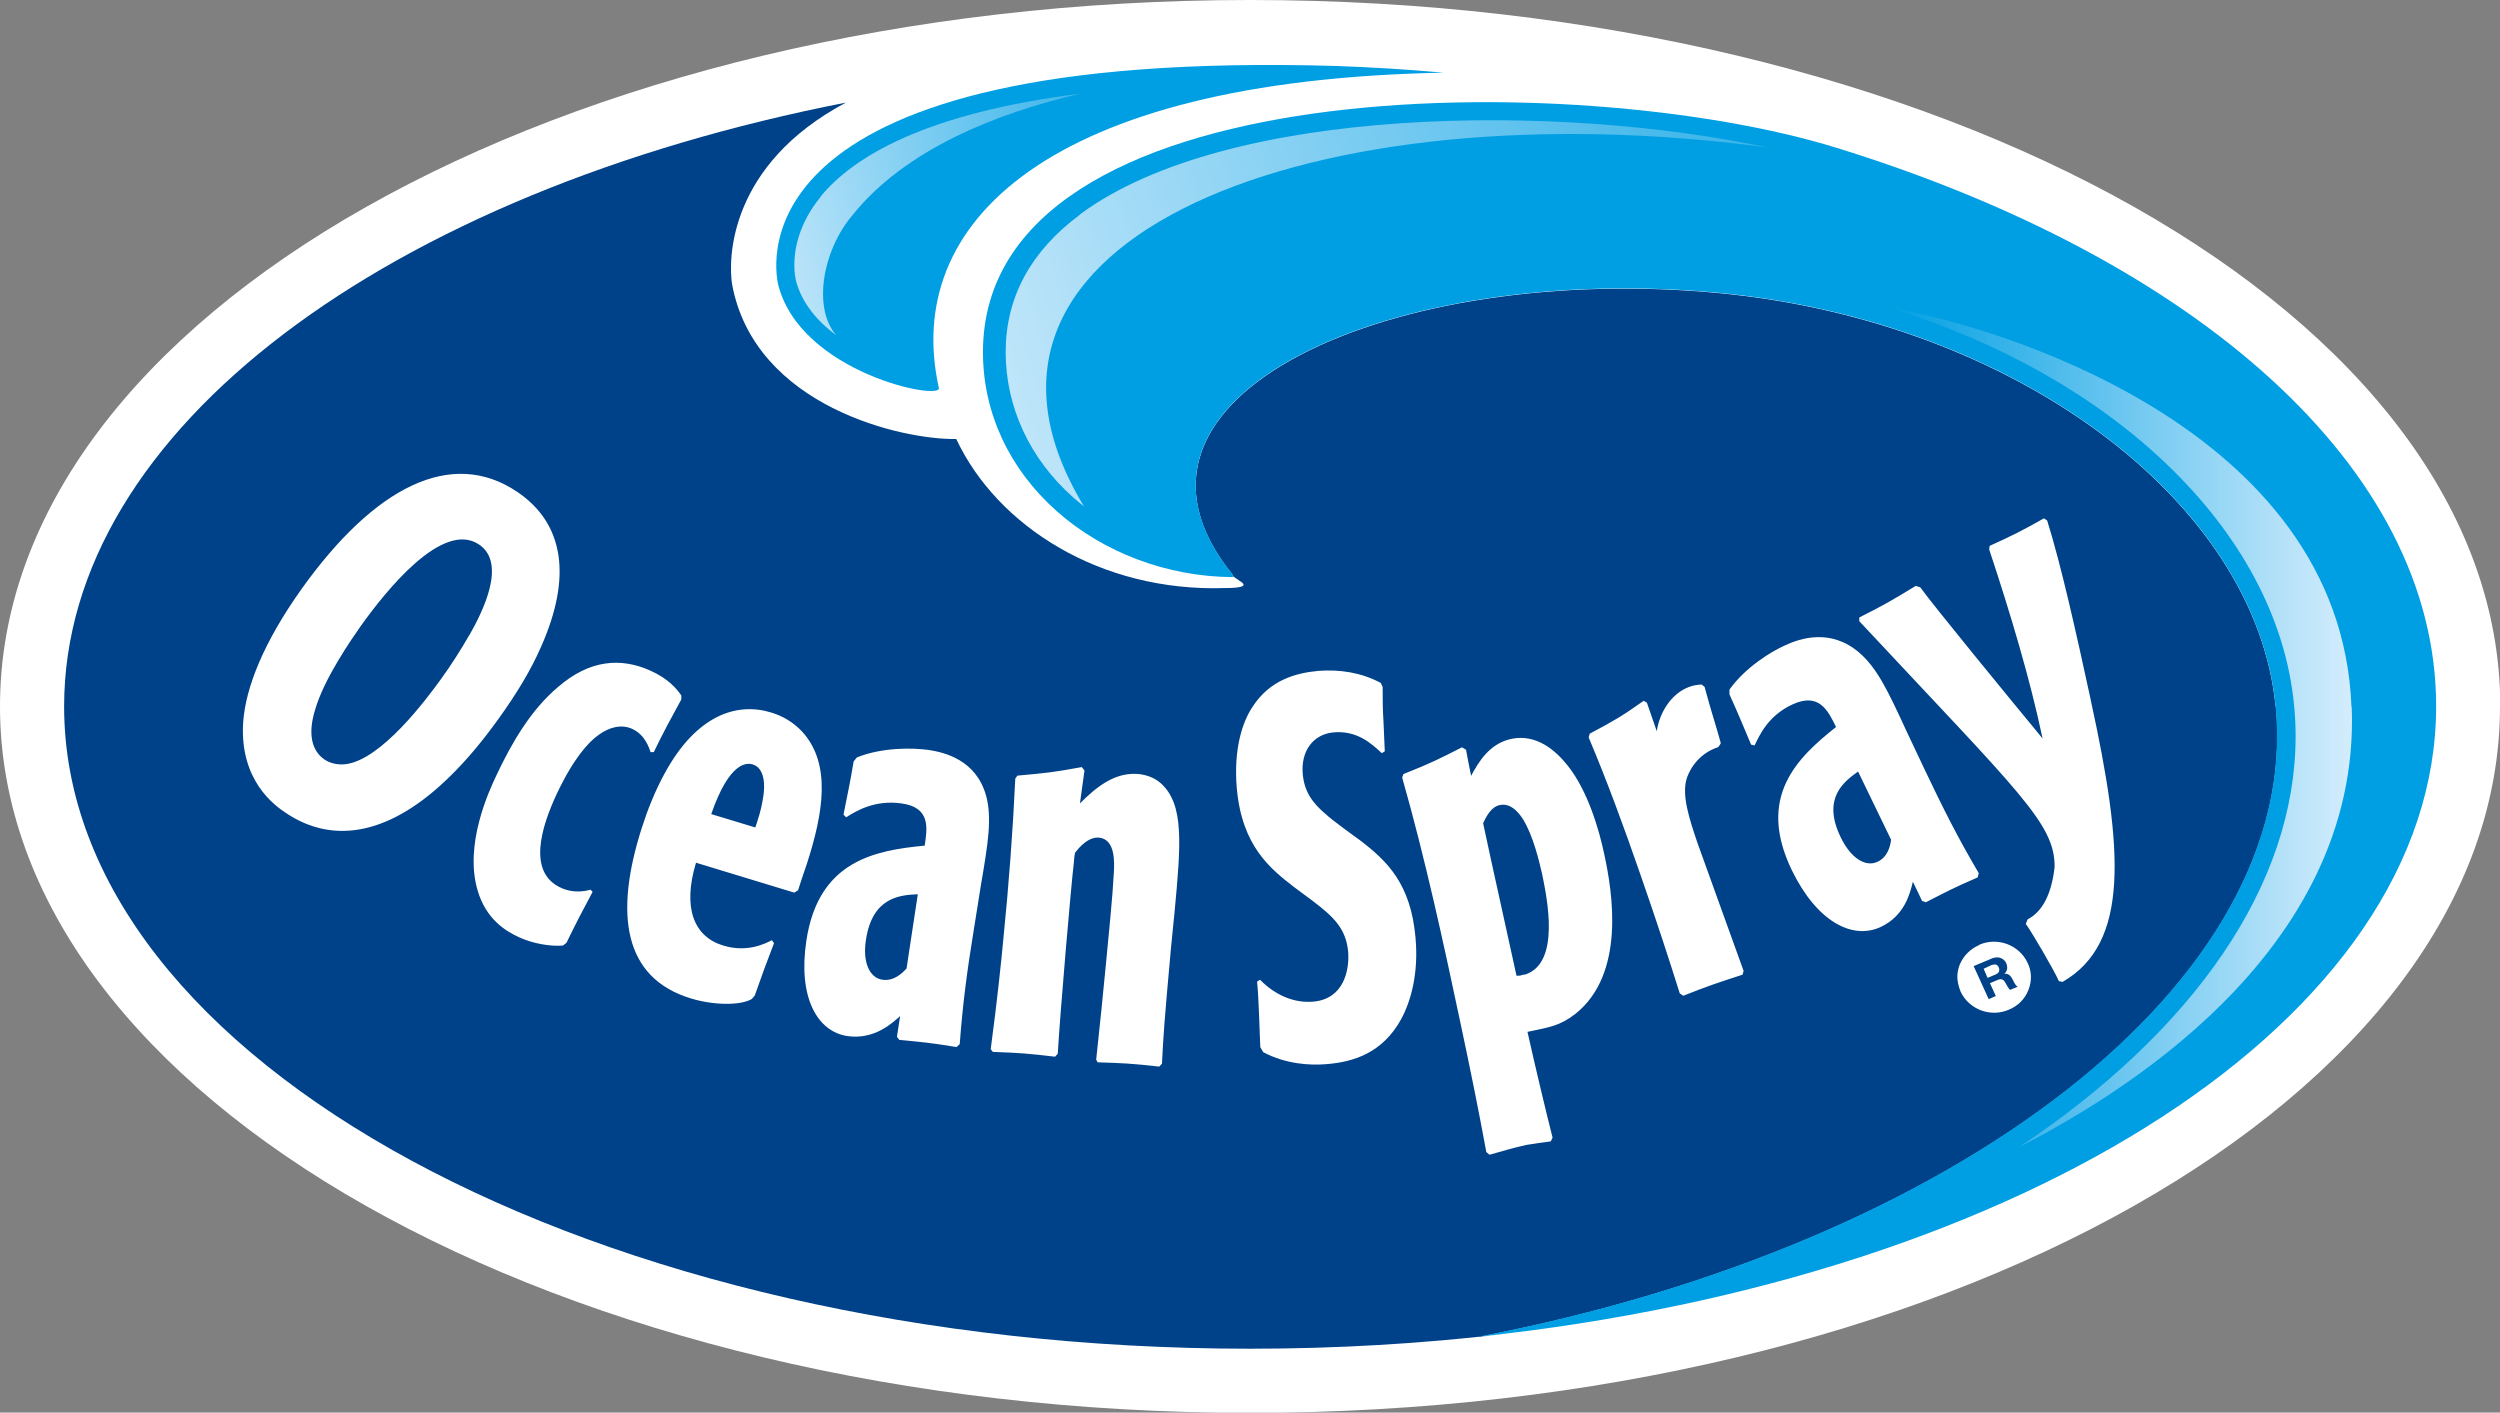 <svg xmlns="http://www.w3.org/2000/svg" xmlns:xlink="http://www.w3.org/1999/xlink" id="Capa_2" viewBox="0 0 93.57 52.87"><rect x="0" y="0" width="93.57" height="52.87" fill="#808080" stroke="none"/><defs><style>      .cls-1 {        fill: #fff;      }      .cls-2 {        fill: #009fe3;      }      .cls-3, .cls-4 {        fill: #004289;      }      .cls-5 {        fill: url(#OS_Logo_Gradation_1-2);      }      .cls-6 {        fill: url(#OS_Logo_Gradation_1-3);      }      .cls-4 {        fill-rule: evenodd;      }      .cls-7 {        fill: url(#OS_Logo_Gradation_1);      }    </style><linearGradient id="OS_Logo_Gradation_1" data-name="OS_Logo_Gradation 1" x1="70.63" y1="27.22" x2="88.02" y2="27.22" gradientUnits="userSpaceOnUse"><stop offset="0" stop-color="#009fe3"></stop><stop offset="1" stop-color="#d4edfc"></stop></linearGradient><linearGradient id="OS_Logo_Gradation_1-2" data-name="OS_Logo_Gradation 1" x1="77.99" y1="2.27" x2="33.1" y2="15.21" xlink:href="#OS_Logo_Gradation_1"></linearGradient><linearGradient id="OS_Logo_Gradation_1-3" data-name="OS_Logo_Gradation 1" x1="46.98" y1="5.06" x2="26.99" y2="10.17" xlink:href="#OS_Logo_Gradation_1"></linearGradient></defs><g id="FOTOS"><g><path class="cls-1" d="M93.57,26.44c0,14.6-20.95,26.44-46.79,26.44S0,41.04,0,26.44,20.95,0,46.79,0s46.79,11.84,46.79,26.44Z"></path><g><path class="cls-3" d="M85.17,26.44c-.75-7.72-9.81-14.39-20.74-15.46-12.25-1.2-23.68,3.85-18.32,10.5.03.03.05.07.04.09.17.12.29.2.32.22.22.16-.07.22-.63.22-4.66.15-8.52-2.32-10.05-5.58-1.99.04-7.54-1.2-8.39-5.79-.15-.95-.12-4.47,4.26-6.8C14.59,7.18,2.4,16.04,2.4,26.44c0,13.28,19.87,24.04,44.39,24.04,3.26,0,6.43-.19,9.49-.55-.31.04-.63.07-.94.11,17.92-3.44,30.84-13.32,29.84-23.6Z"></path><g><g><path class="cls-2" d="M55.33,50.03c17.92-3.44,30.84-13.32,29.84-23.6-.75-7.72-9.81-14.39-20.74-15.46-12.25-1.2-23.68,3.85-18.32,10.5.06.06.06.13,0,.13-2.43-.02-4.82-.92-6.56-2.47-1.78-1.58-2.76-3.69-2.76-5.95,0-10.63,22.31-10.63,31.94-7.65,13.41,4.14,22.45,11.95,22.45,20.9,0,11.7-15.42,21.44-35.85,23.6Z"></path><path class="cls-2" d="M29.13,10.67c.85,3.3,6.13,4.34,6.01,3.85-1.37-6.14,4.03-11.52,18.89-11.8-1.31-.12-2.64-.2-3.99-.25-22.38-.66-21.1,7.37-20.91,8.21Z"></path></g><g><path class="cls-7" d="M88.01,26.45c-.4-10.49-13.41-14.3-17.37-14.95,8.4,2.54,14.58,8.33,15.22,14.87.04.39.06.79.06,1.18,0,5.6-3.85,11.05-10.34,15.38,3.35-1.73,12.81-7.14,12.44-16.48Z"></path><path class="cls-5" d="M40.44,8.02c-1.86,1.37-2.8,3.11-2.8,5.16s.9,3.99,2.52,5.43c.13.12.27.23.41.34-6.16-10.15,8.78-15.7,25.58-13.43-7.84-1.67-20.18-1.58-25.71,2.49Z"></path><path class="cls-6" d="M30.72,7.36c-.82,1-.99,1.96-.99,2.56,0,.29.04.49.06.58.22.85.81,1.53,1.51,2.05-.88-1.01-.53-3.16.61-4.5,1.96-2.45,5.4-3.83,8.56-4.55-5.84.73-8.54,2.37-9.76,3.86Z"></path></g></g></g><g><path class="cls-1" d="M20.25,24.21c-.38.87-.91,1.75-1.61,2.72-.54.75-1.15,1.5-1.81,2.14-2.15,2.11-4.29,2.6-6.14,1.35-.42-.28-1.72-1.21-1.59-3.37.09-1.33.78-3.03,2.19-5.01,2.73-3.82,5.61-5.29,8.07-3.63,1.76,1.19,2.05,3.19.89,5.8ZM17.57,23.77c.51-.9,1.4-2.69.36-3.39-1.37-.92-3.49,1.74-4.42,3.04-.35.5-1.39,1.99-1.72,3.16-.1.32-.38,1.35.36,1.85.21.14.5.21.8.17,1.33-.18,2.99-2.4,3.56-3.19.39-.54.74-1.09,1.06-1.65ZM22.18,33.38c-.42.79-.59,1.11-.98,1.91l-.13.1c-.5.04-1.13-.08-1.62-.3-.56-.25-1.26-.71-1.57-1.75-.52-1.72.43-3.75.69-4.3.59-1.26,1.31-2.48,2.32-3.33,1.18-1.02,2.34-1.1,3.43-.62.72.32,1.02.71,1.18.94v.15c-.17.32-.35.64-.52.96-.17.32-.34.66-.51,1.01h-.12c-.05-.14-.2-.65-.69-.87-.4-.18-.85-.07-1.26.23-.38.27-.93.87-1.56,2.2-.57,1.22-1.13,2.96.18,3.53.32.14.69.17,1.08.06l.07.07ZM26.05,32.29c-.51,1.69-.08,2.77,1.02,3.1.88.27,1.55-.06,1.82-.2l.08.11c-.31.81-.44,1.16-.72,1.96l-.11.13c-.42.25-1.43.24-2.28-.02-2.53-.77-2.87-3.16-1.84-6.38.22-.69.5-1.39.85-2.03,1.19-2.2,2.71-2.69,4-2.29.43.13.82.36,1.15.71,1.12,1.22.78,3.09.18,4.95-.12.36-.25.72-.33.99l-.14.09-3.68-1.12ZM28.27,30.97c.1-.3.21-.63.27-.99.13-.65.06-1.24-.37-1.37-.21-.06-.86-.13-1.55,1.86l1.65.5ZM33.7,38.02c-.29.26-.96.9-1.97.76-1.14-.16-1.87-1.45-1.55-3.57.45-3,2.57-3.38,4.43-3.56.1-.67.22-1.43-.87-1.58-1-.14-1.69.28-2.07.52l-.1-.1c.18-.9.24-1.16.38-1.99l.12-.15c.96-.39,2.12-.36,2.69-.28.59.09,1.78.37,2.15,1.72.22.82.08,1.73-.2,3.36l-.25,1.57c-.27,1.66-.42,2.79-.54,4.36l-.12.11c-1.02-.17-1.25-.18-2.14-.27l-.09-.11.12-.78ZM34.35,33.47c-.66.03-1.7.1-1.94,1.71-.13.83.13,1.42.62,1.49.44.06.75-.26.9-.42l.42-2.77ZM41.03,39.64c.13-1.22.27-2.56.36-3.53.11-1.16.25-2.51.3-3.46.02-.38.06-1.24-.56-1.3-.24-.02-.54.11-.89.56-.03.12-.04.26-.05.4-.09.7-.51,5.55-.6,7.13l-.1.11c-1.03-.12-1.27-.14-2.33-.18l-.08-.1c.25-1.87.39-3.25.47-4.09.21-2.09.36-4.09.45-6.04l.08-.11c1.11-.1,1.38-.13,2.41-.32l.1.13c-.1.72-.11.78-.17,1.23.59-.59,1.29-1.18,2.19-1.1.29.03.59.13.83.34.89.79.76,2.27.52,4.84l-.13,1.3c-.26,2.88-.28,3.2-.34,4.36l-.1.11c-1.07-.12-1.38-.13-2.31-.16l-.06-.12ZM51.72,28.19c-.42-.39-.94-.85-1.8-.78-.78.07-1.24.71-1.16,1.57.06.63.34,1.06.87,1.5.17.17,1.06.82,1.26.96,1.05.8,1.91,1.65,2.09,3.65.12,1.34-.17,2.38-.54,3.06-.69,1.25-1.76,1.6-2.81,1.68-.59.05-1.51,0-2.35-.45l-.11-.19c-.02-.42-.03-.87-.05-1.31-.02-.38-.03-.76-.07-1.14l.11-.07c.58.59,1.29.88,1.99.82,1.15-.1,1.36-1.18,1.31-1.86-.08-.88-.55-1.32-1.34-1.92l-.7-.52c-.86-.67-1.94-1.51-2.13-3.7-.12-1.44.2-2.46.6-3.05.64-.98,1.59-1.25,2.45-1.33.78-.06,1.59.05,2.34.45l.07.15c0,.42,0,.85.03,1.27l.05,1.14-.11.07ZM54.87,28.06c.08.45.1.51.19.98.26-.48.67-1.22,1.53-1.39.92-.18,1.63.43,2.09,1.01.75.95,1.17,2.38,1.37,3.34.3,1.39.8,4.45-1.09,5.95-.58.45-.98.5-1.79.67.32,1.43.74,3.18.94,3.96l-.07.14c-.3.04-.61.08-.9.13-.47.1-.86.22-1.39.37l-.12-.1c-.29-1.58-.61-3.15-.94-4.7-.66-3.12-1.34-6.26-2.21-9.32l.05-.13c1.06-.42,1.32-.56,2.19-1l.13.08ZM56.77,36.52c.08,0,.14,0,.21-.03l.12-.02c1.29-.44.82-2.78.62-3.75-.12-.53-.34-1.43-.7-2.03-.08-.13-.41-.66-.88-.56-.33.07-.5.41-.63.68.44,2.06.66,3,1.25,5.71ZM71.59,33.02c-.09.37-.29,1.26-1.21,1.68-1.05.48-2.38-.2-3.32-2.14-1.32-2.74.21-4.2,1.66-5.35-.3-.61-.63-1.3-1.62-.85-.92.42-1.24,1.15-1.43,1.54l-.13-.03c-.36-.85-.46-1.11-.81-1.88v-.18c.6-.84,1.57-1.43,2.09-1.66.54-.25,1.69-.65,2.77.28.66.57,1.06,1.4,1.75,2.9l.68,1.44c.73,1.53,1.24,2.55,2.04,3.91l-.04.16c-.95.41-1.15.53-1.94.93l-.14-.05-.34-.71ZM69.54,28.88c-.53.38-1.36,1-.64,2.47.37.76.91,1.11,1.36.91.41-.18.49-.62.52-.83l-1.23-2.54ZM64.32,27.96c-.82.26-1.13.96-1.2,1.21-.17.62.1,1.46.42,2.4l1.72,4.77-.04.14c-.98.32-1.26.41-2.22.79l-.13-.09c-.39-1.24-.83-2.6-1.47-4.44-.6-1.73-1.23-3.46-1.94-5.14l.04-.14c.96-.51,1.18-.64,2.02-1.23l.12.07.37,1.07c.1-.7.54-1.41,1.21-1.66.19-.07.33-.08.47-.09.04.03.07.06.11.09.27,1.01.4,1.35.6,2.08v.04s-.07.11-.07.11h-.03ZM78.26,26.23c-.55-2.54-1.12-5.1-1.64-6.75l-.12-.08c-.81.46-1.17.64-2.03,1.03l-.02.13c.8,2.41,1.54,4.89,2,7.08-1.28-1.55-4.1-4.99-4.58-5.66l-.17-.05c-.94.57-1.12.68-2.11,1.18v.14c6.02,6.45,7.32,7.57,7.31,9.2-.11.96-.42,1.65-1.01,1.96l-.07.17c.19.24,1.07,1.75,1.24,2.14l.14.03c2.51-1.45,2.28-4.93,1.06-10.51Z"></path><g><path class="cls-1" d="M74.08,35.37c-.33.14-.59.4-.73.73-.05.13-.08.26-.09.4-.01.2.04.41.12.61.31.67,1.12.98,1.81.68.34-.14.6-.4.73-.74.13-.32.13-.69-.03-1.01-.31-.67-1.12-.98-1.81-.68Z"></path><path class="cls-4" d="M74.42,37.4l.28-.12-.22-.48.28-.12c.14-.06.22-.03.29.09.06.1.11.21.18.28l.29-.12c-.09-.04-.15-.19-.19-.27-.06-.12-.16-.24-.31-.21h0c.12-.12.13-.25.07-.4-.09-.19-.3-.27-.53-.18l-.69.29.56,1.23h0ZM74.24,36.26l.3-.14c.13-.04.22-.03.27.09.05.13,0,.21-.11.26l-.31.13-.15-.35h0Z"></path></g></g></g></g></svg>